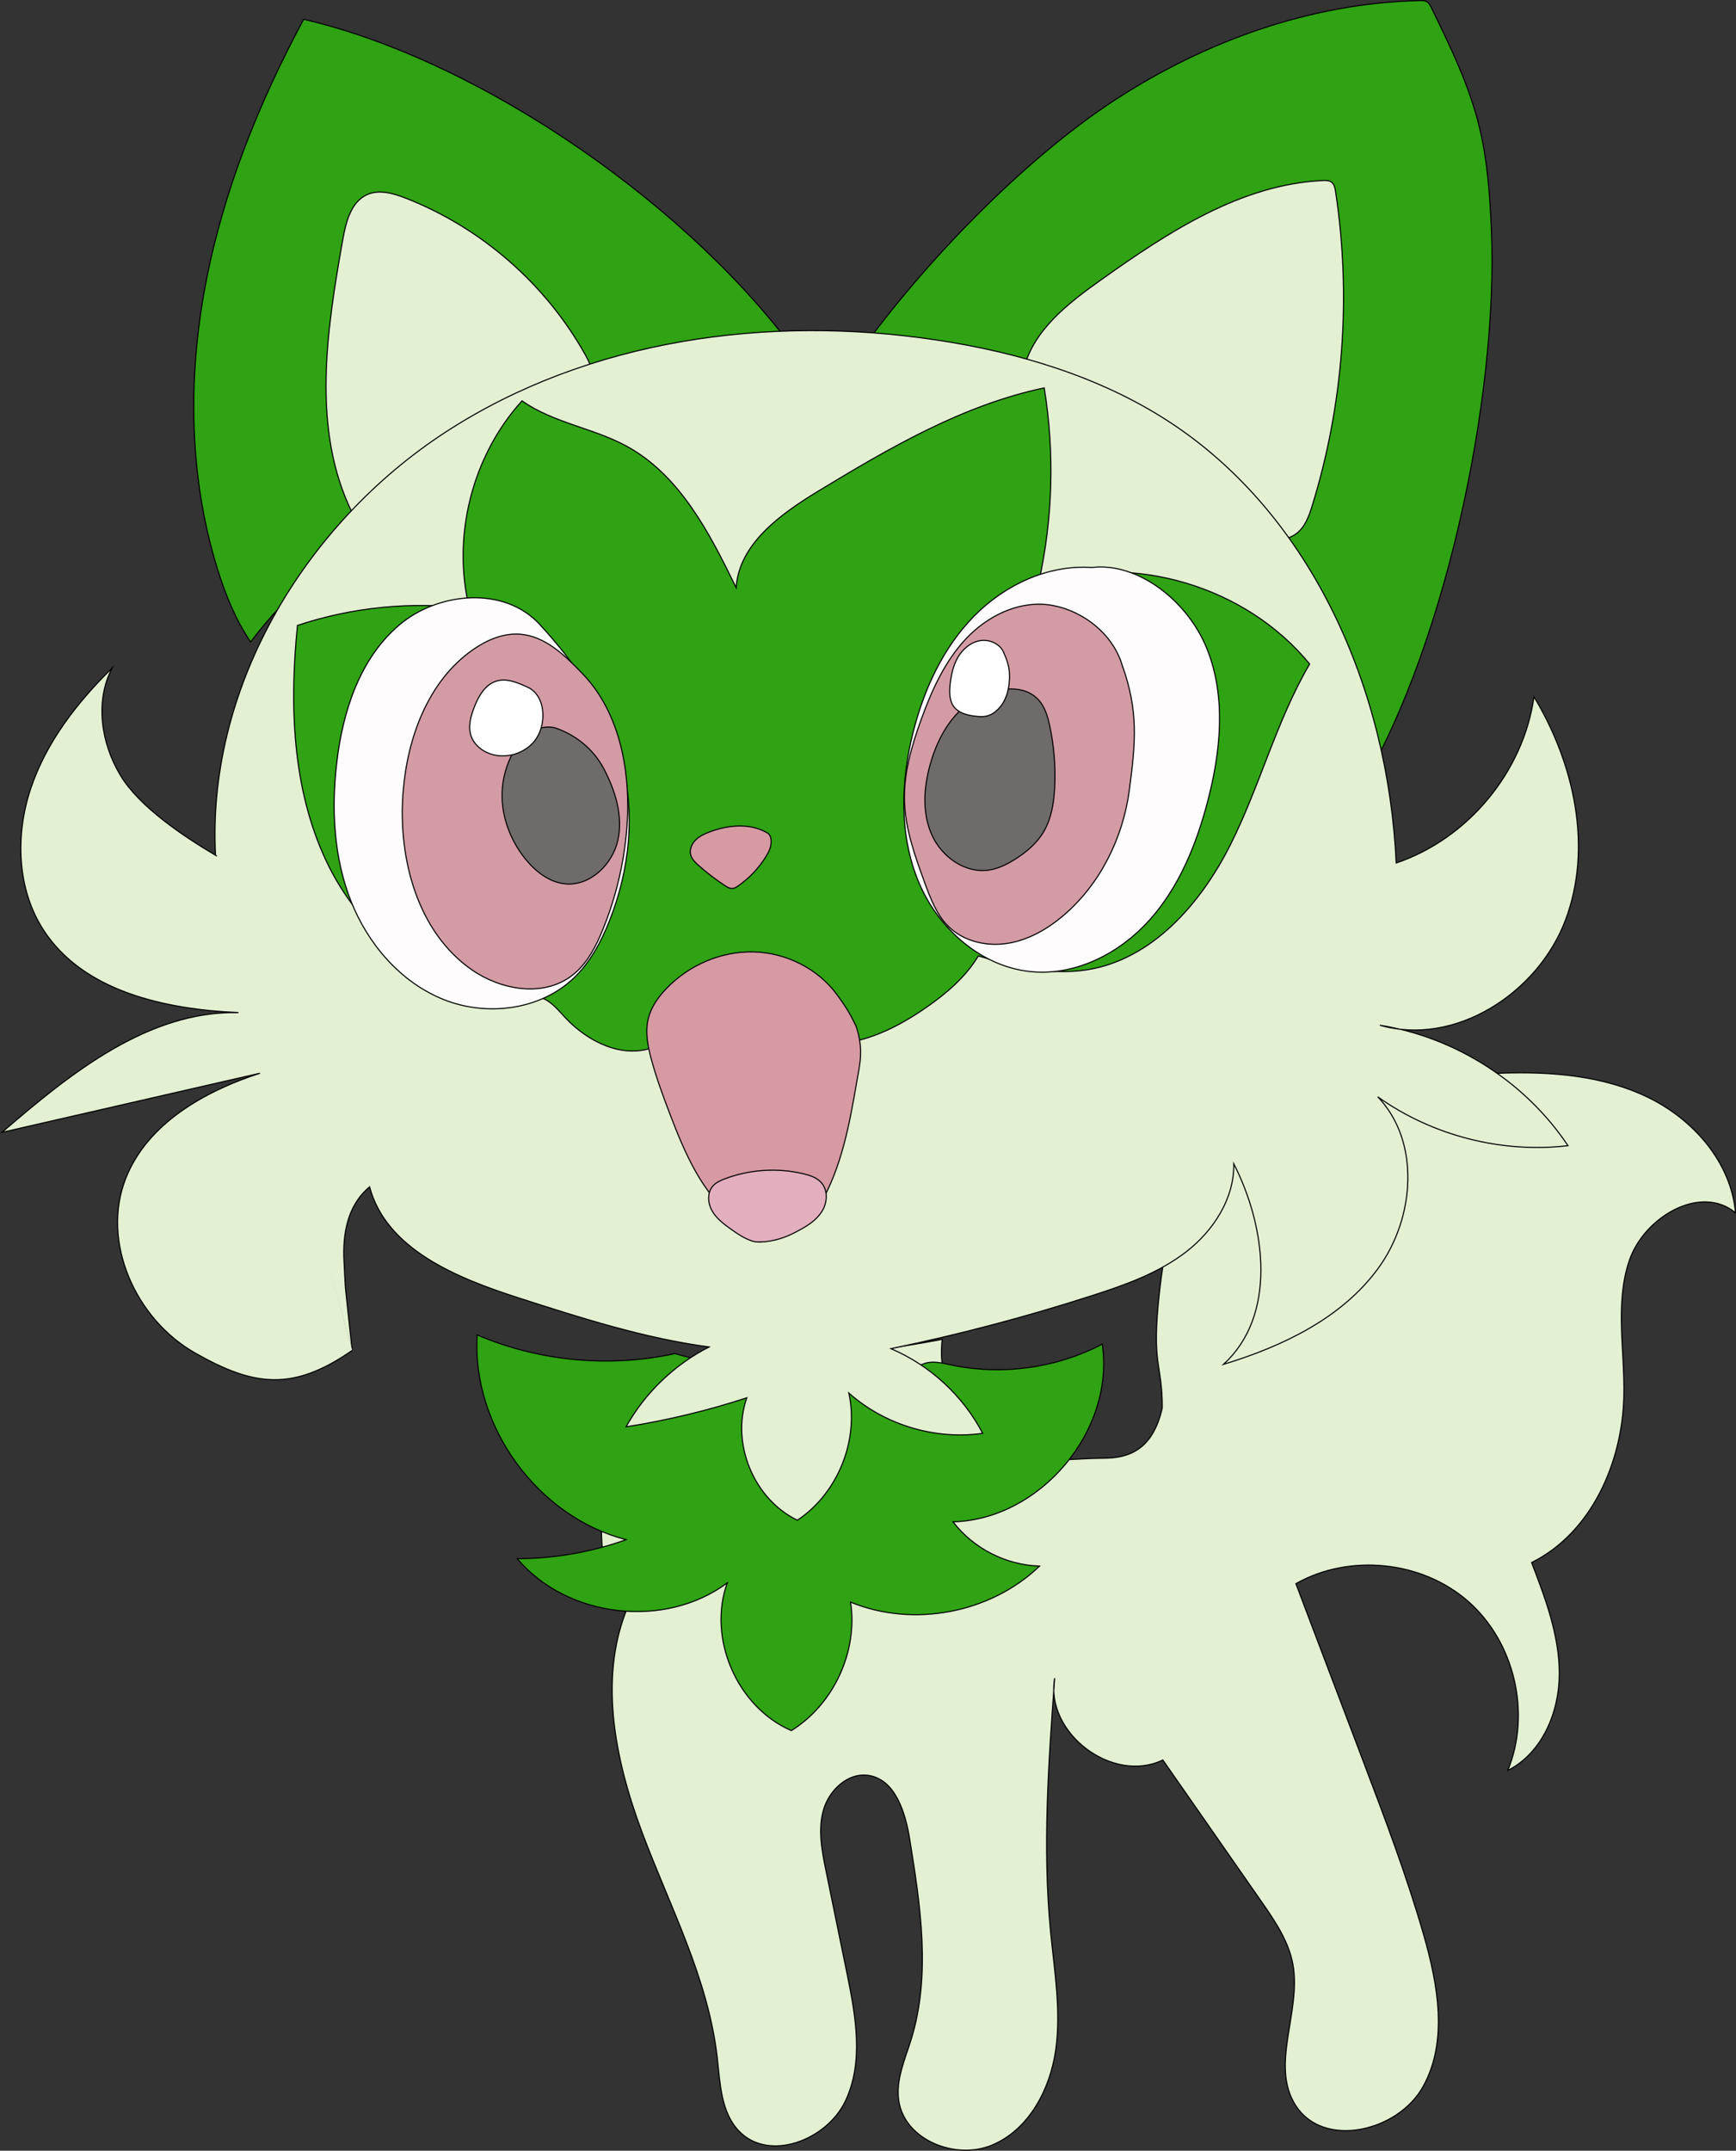 <?xml version="1.0" encoding="UTF-8"?>
<svg id="Layer_2" data-name="Layer 2" xmlns="http://www.w3.org/2000/svg" viewBox="0 0 398.7 493.85">
  <rect x="0" y="0" width="398.7" height="493.85" fill="#333333" stroke="none"/>
  <defs>
    <style>
      .cls-1 {
        fill: #e3afbf;
      }

      .cls-1, .cls-2, .cls-3, .cls-4, .cls-5, .cls-6, .cls-7, .cls-8, .cls-9 {
        stroke: #000;
        stroke-miterlimit: 10;
        stroke-width: .25px;
      }

      .cls-2 {
        fill: #fefcfc;
      }

      .cls-3 {
        fill: #fff;
      }

      .cls-4 {
        fill: #e3f0d2;
      }

      .cls-5 {
        fill: #d799a2;
      }

      .cls-6 {
        fill: #d39ba4;
      }

      .cls-7 {
        fill: #6f6b6a;
      }

      .cls-8 {
        fill: #8cbf76;
      }

      .cls-9 {
        fill: #2fa313;
      }
    </style>
  </defs>
  <g id="Layer_1-2" data-name="Layer 1">
    <g>
      <path class="cls-4" d="M144.75,367.68c-7.59,16.55-3.66,36.06,2.73,53.11,6.39,17.05,15.18,33.55,17.24,51.64,.68,5.95,.84,12.57,4.99,16.9,6.89,7.2,20.18,2.1,24.45-6.9,4.27-9,2.36-19.57,.36-29.33-1.6-7.82-3.2-15.64-4.8-23.45-.95-4.64-1.9-9.5-.6-14.05s5.62-8.63,10.3-7.94c6.18,.91,8.5,8.45,9.5,14.61,2.48,15.29,4.92,31.23,.34,46.03-1.42,4.58-3.53,9.22-2.86,13.97,1.27,9.06,12.99,13.81,21.43,10.29,8.44-3.53,13.32-12.72,14.62-21.78,1.3-9.06-.3-18.24-1.18-27.34-1.86-19.31-.46-38.76,.95-58.1-2.22,12.61,13.31,24.35,24.84,18.79,7.52,10.79,15.03,21.58,22.55,32.37,3.14,4.51,6.37,9.22,7.34,14.63,1.93,10.8-5.3,23.06,.61,32.31,6.39,10.02,23.53,6.06,29.28-4.34,5.75-10.4,3.43-23.28,.16-34.71-3.87-13.48-8.85-26.61-13.82-39.73-5.19-13.67-10.37-27.35-15.56-41.02,12.32-6.98,28.99-5.26,39.61,4.1,10.63,9.36,14.44,25.68,9.06,38.78,7.88-3.97,11.82-13.36,11.83-22.19s-3.2-17.3-6.36-25.54c13.73-6.82,20.85-22.94,21.19-38.26,.23-10.45-2.12-21.27,1.27-31.16,3.39-9.89,16.28-17.53,24.36-10.9-.99-11.5-9.59-21.36-19.96-26.43-10.37-5.07-22.29-6.02-33.83-5.62-15.95,.56-31.82,3.57-46.88,8.88-8.19,2.89-16.43,6.67-22.02,13.31-6.45,7.66-8.48,18.03-9.59,27.98-1.93,17.32,.63,16.01,.63,26.7-2.16,9.6-7.67,11.54-13.43,11.54-6.53,0-12.46,1.15-18.8-.42-11.52-2.85-19.87-15.11-18.3-26.87-23.08,4.38-46.66,6.07-70.12,5.05-10.14,25.05-11.03,53.72-1.5,55.1Z"/>
      <path class="cls-9" d="M154.99,310.82c-15.09,3.29-31.2,1.76-45.41-4.3-1.26,20.97,13.88,41.77,34.22,47.02-8,2.87-16.5,4.35-25.01,4.36,11.49,13.64,33.94,16.22,48.23,5.56-4.57,12.78,2.27,28.53,14.73,33.92,9.73-6.06,15.31-18.16,13.6-29.5,14.41,5.92,32.18,2.53,43.4-8.28-7.69-.21-15.2-4.05-19.88-10.16,20.06-.53,37.21-20.94,34.28-40.8-10.61,5.55-23.17,7.26-34.88,4.74-2.08-.45-4.31-1.01-6.26-.17-1.77,.76-10.09,1.39-12.02,1.39-17.45,0-9.43,.78-20.38,.18-10.95-.6-5.89,1.14-24.64-3.97Z"/>
      <path class="cls-9" d="M197.42,80.93c14.52-20.3,37.61-44.25,58.51-57.89C276.82,9.4,301.23,.66,326.18,.13c.51-.01,1.05-.01,1.49,.24,.5,.28,.79,.84,1.04,1.35,4.33,8.86,8.7,17.81,11.04,27.4,1.86,7.63,2.41,15.52,2.76,23.37,1.75,38.95-11.06,99.18-32.16,131.96-2.54-5.78-9.1-23.07-12.05-28.65-5.73-10.84-2.23-23.8-9.94-33.33-4.15-5.13-9.15-10.18-14.28-14.33-7.39-5.98-14.86-12.6-23.71-16.08-15.55-6.12-35.13-7.48-52.95-11.13Z"/>
      <path class="cls-9" d="M57.56,147.41c-3.49-5.15-5.84-10.99-7.67-16.94-6.44-20.87-6.77-43.35-2.75-64.82,4.02-21.47,12.27-41.98,22.6-61.22,41.22,9.52,89.97,43.73,114.39,78.29-9.83-.96-28.33,1.62-37,6.35s-19.08,2.51-27.12,8.25c-21.3,15.21-45.49,27.57-62.45,50.09Z"/>
      <path class="cls-4" d="M235.15,84.61c2.26-8.88,10.18-14.99,17.65-20.3,15.41-10.96,32.13-21.98,51.02-22.86,.68-.03,1.42-.03,1.97,.37,.65,.48,.82,1.35,.94,2.14,3.66,24.03,1.82,48.88-5.34,72.1-.74,2.39-1.63,4.92-3.62,6.44-2.58,1.97-6.21,1.67-9.36,.9-10.18-2.47-19-8.66-27.55-14.72-7.39-5.24-14.79-10.49-22.18-15.73-3.14-2.23-6.64-6.21-3.52-8.34Z"/>
      <path class="cls-4" d="M80.89,117.75c-9.4-19.13-5.88-41.79-2.16-62.78,.72-4.03,1.9-8.68,5.65-10.31,2.76-1.19,5.94-.27,8.74,.82,17.41,6.78,32.31,19.8,41.38,36.13,.96,1.74,1.89,3.73,1.35,5.65-.39,1.4-1.49,2.46-2.55,3.45-7.18,6.74-14.42,13.52-22.8,18.68-8.38,5.16-18.09,8.65-27.92,8.12-1.07-.06-2.2-.18-1.69,.22Z"/>
      <g>
        <path class="cls-4" d="M49.56,197.46c-2.51-38.92,20.15-77.04,52.85-98.29,32.7-21.25,73.91-26.91,112.48-21.13,18.86,2.83,37.6,8.37,53.58,18.78,33.07,21.54,50.37,61.92,52.19,101.34,16.48-5.57,29.22-20.93,31.64-38.16,9.26,15.33,13.55,34.65,7.19,51.38-6.37,16.74-25.37,28.98-42.58,24.03,17.38,2.76,33.43,13.03,43.2,27.66-15.28,1.78-31.16-2.3-43.69-11.22,9.85,10.26,8.53,27.78,.17,39.29-8.36,11.51-21.99,18-35.59,22.14,12.23-11.15,9.87-31.33,2.35-46.07,.17,7.94-4.63,15.35-10.91,20.22-6.28,4.86-13.92,7.59-21.49,10.02-15.2,4.91-30.67,8.99-46.32,12.23,8.96,3.82,16.54,10.81,21.06,19.44-10.93,1.56-22.48-1.92-30.74-9.25,2.37,10.9-2.54,23.02-11.82,29.2-10-4.82-15.3-17.64-11.62-28.1-9.05,2.95-18.33,5.18-27.73,6.66,4.37-7.81,11.09-14.28,19.07-18.34-15-2.02-29.5-6.68-43.9-11.32-14.1-4.54-30.24-11.12-34.07-25.44-5.18,4.31-6.2,10.98-5.87,17.14,.45,8.35,0,2.97,1.87,20.37"/>
        <path class="cls-4" d="M80.9,310.07c-13.65,9.47-22.55,8.31-36.15,.57-13.6-7.74-21.59-25.45-15.88-40.03,4.93-12.57,17.99-20.01,30.83-24.18-19.75,4.53-39.49,9.06-59.24,13.58,15.73-13.57,33.52-27.92,54.3-27.5-16.86-.75-35.65-4.82-44.8-19-6.09-9.44-6.46-21.79-2.9-32.45,3.56-10.65,10.67-19.79,18.69-27.66-3.99,7.62-2.54,17.23,1.89,24.61,4.42,7.37,14.76,14.19,22.17,18.56"/>
      </g>
      <path class="cls-8" d="M280.54,195c-1.87-2.32-3.73-4.63-5.6-6.95"/>
      <path class="cls-9" d="M150.14,240.44c-7.05,2.76-15.11-1.2-20.28-6.73-1.47-1.57-2.85-3.32-4.78-4.29-2.36-1.19-5.13-1.01-7.77-1.08-18.37-.44-34.59-14.05-42.4-30.68-7.81-16.63-8.44-35.76-6.59-54.05,12.65-4.21,26.26-5.55,39.49-3.88-4.06-16.58,.62-35.05,12.08-47.69,7.16,5.07,16.37,6.23,24.07,10.44,12.21,6.68,19.02,19.96,25.11,32.47,.66-10.11,10.25-16.95,18.91-22.21,16.32-9.9,33.16-19.73,51.84-23.67,2.42,14.82,1.99,30.09-1.28,44.75,21.94-6.85,47.68,.86,62.24,18.65-7.64,13.05-11.41,27.99-18.2,41.5-6.78,13.51-17.95,26.32-32.88,28.71-8.37,1.34-16.89-.76-25.01-3.18-2.92,4.87-7.36,8.64-12.02,11.87-6.59,4.57-14.13,8.34-22.15,8.36s-16.45-4.61-18.78-12.28c-6.66,5.92-14.64,10.25-21.63,12.99Z"/>
      <path class="cls-2" d="M250.78,130.31c-10.05-.69-20.02,3.99-27.08,11.17-7.06,7.19-11.44,16.67-13.93,26.43-2.91,11.39-3.32,23.78,1.21,34.62s14.67,19.75,26.39,20.63c10.08,.76,19.98-4.43,26.71-11.98,6.73-7.54,10.65-17.2,13.23-26.98,3.05-11.53,4.34-24.09-.08-35.16s-15.9-19.97-26.44-18.74Z"/>
      <path class="cls-2" d="M123.86,143.28c-8.07-8.71-23.21-7.42-32.24,.29-9.04,7.71-12.95,19.91-14.3,31.71-1.22,10.61-.66,21.61,3.25,31.55s11.43,18.73,21.34,22.69c9.92,3.96,22.2,2.43,29.9-4.97,3.74-3.6,6.25-8.29,8.16-13.11,4.65-11.72,6.08-24.93,2.64-37.06-3.37-11.88-10.65-22.35-18.75-31.1Z"/>
      <path class="cls-6" d="M257.74,152.76c-2.41-7.93-10.12-13.1-17.14-13.91s-14.02,2.75-18.84,7.92-7.78,11.79-10.19,18.43c-2.21,6.08-4.05,12.43-3.84,18.89,.21,6.4,2.44,12.54,4.63,18.56,1.33,3.64,2.74,7.42,5.52,10.13,3.48,3.4,8.74,4.6,13.54,3.83s9.19-3.29,12.89-6.46c8.4-7.2,13.61-17.78,15.06-28.75,1.45-10.97,2.13-18-1.63-28.65Z"/>
      <path class="cls-6" d="M133.78,154.69c-4.02-4.19-8.6-8.66-14.39-9.07-3.83-.27-7.58,1.34-10.73,3.53-10.38,7.22-15.16,20.36-16.1,32.97-1.13,15.18,3.36,31.96,15.87,40.61,6.65,4.6,16.16,6.24,22.68,1.46,3.14-2.3,5.21-5.78,6.75-9.35,8.28-19.12,9.82-45.66-4.08-60.16Z"/>
      <path class="cls-7" d="M234.04,158.34c-4.84-.74-9.85,1.3-13.4,4.68-3.55,3.38-5.76,7.96-7.06,12.69-1.45,5.28-1.8,11.1,.47,16.08,2.26,4.98,7.63,8.8,13.04,8,2.19-.32,4.22-1.34,6.09-2.52,2.48-1.57,4.79-3.51,6.34-6,1.95-3.15,2.54-6.96,2.72-10.67,.21-4.63-.17-9.29-1.13-13.82-.4-1.88-.92-3.79-2.02-5.36s-2.9-2.74-5.05-3.07Z"/>
      <path class="cls-7" d="M127.95,167.29c-1.97-.72-4.24-.27-6.01,.84-1.77,1.12-3.1,2.83-4.11,4.67-1.53,2.79-2.4,5.94-2.51,9.12-.2,5.51,1.87,11,5.33,15.3,2.33,2.89,5.5,5.39,9.2,5.73,5.68,.53,10.8-4.44,12.05-10,1.24-5.57-.58-11.39-3.23-16.44-2.38-4.53-6.43-7.65-10.71-9.22Z"/>
      <path class="cls-3" d="M230.49,149.77c-.87-1.99-3.3-3.03-5.45-2.65-2.14,.37-3.95,1.93-5.04,3.81s-1.55,4.07-1.79,6.23c-.19,1.78-.2,3.73,.89,5.15,1.13,1.47,3.12,1.94,4.96,2.15,.8,.09,1.61,.15,2.4-.01,1.03-.21,1.95-.79,2.7-1.53,2.13-2.09,2.8-5.29,2.67-8.27-.08-2.01-.85-3.76-1.35-4.88Z"/>
      <path class="cls-3" d="M121.18,157.8c-2.29-1.06-4.85-2.15-7.25-1.38-2.53,.81-4.01,3.41-4.98,5.89-.87,2.2-1.54,4.69-.68,6.9,.62,1.61,2,2.85,3.57,3.58,3.91,1.83,9.07,.33,11.4-3.31,2.32-3.64,2.02-9.79-2.05-11.68Z"/>
      <path class="cls-5" d="M176.26,191.27c-3.97-2.35-9.07-1.86-13.38-.21-1.16,.44-2.32,.99-3.18,1.88s-1.39,2.2-1.05,3.4c.27,.97,1.04,1.71,1.79,2.38,1.89,1.68,3.9,3.22,6.01,4.61,.57,.38,1.21,.76,1.89,.66,.42-.06,.78-.29,1.13-.53,2.62-1.8,4.85-4.16,6.5-6.87,.49-.8,.94-1.65,1.07-2.58s.12-2.2-.78-2.73Z"/>
      <path class="cls-5" d="M196.6,235.58c1.81,5.54,.91,8.46,.17,12.8-1.67,9.78-3.5,19.79-8.53,28.35-1.39,2.37-3.11,4.69-5.57,5.93-4.39,2.22-9.82,.34-13.74-2.65-7.67-5.85-11.65-15.23-15.09-24.25-1.56-4.08-3.07-8.18-4.22-12.4-.85-3.11-1.5-6.4-.72-9.52,.66-2.64,2.3-4.94,4.18-6.89,5.16-5.35,12.55-8.55,19.98-8.38,7.43,.18,14.76,3.82,19.16,9.81,2.41,3.28,3.18,4.75,4.37,7.21Z"/>
      <path class="cls-1" d="M174.83,285.19c2.81-.14,5.52-.98,8-2.32,.24-.13,.49-.26,.74-.4,2.05-1.08,4.06-2.42,5.26-4.4s1.35-4.75-.18-6.49c-1.02-1.16-2.56-1.68-4.06-2.04-5.98-1.44-12.39-1.03-18.14,1.15-1,.38-2.02,.84-2.73,1.65-1.32,1.51-1.19,3.89-.21,5.65s2.64,3.01,4.27,4.18c1.58,1.13,3.21,2.25,5.07,2.83,.62,.19,1.32,.21,2,.18Z"/>
    </g>
  </g>
</svg>